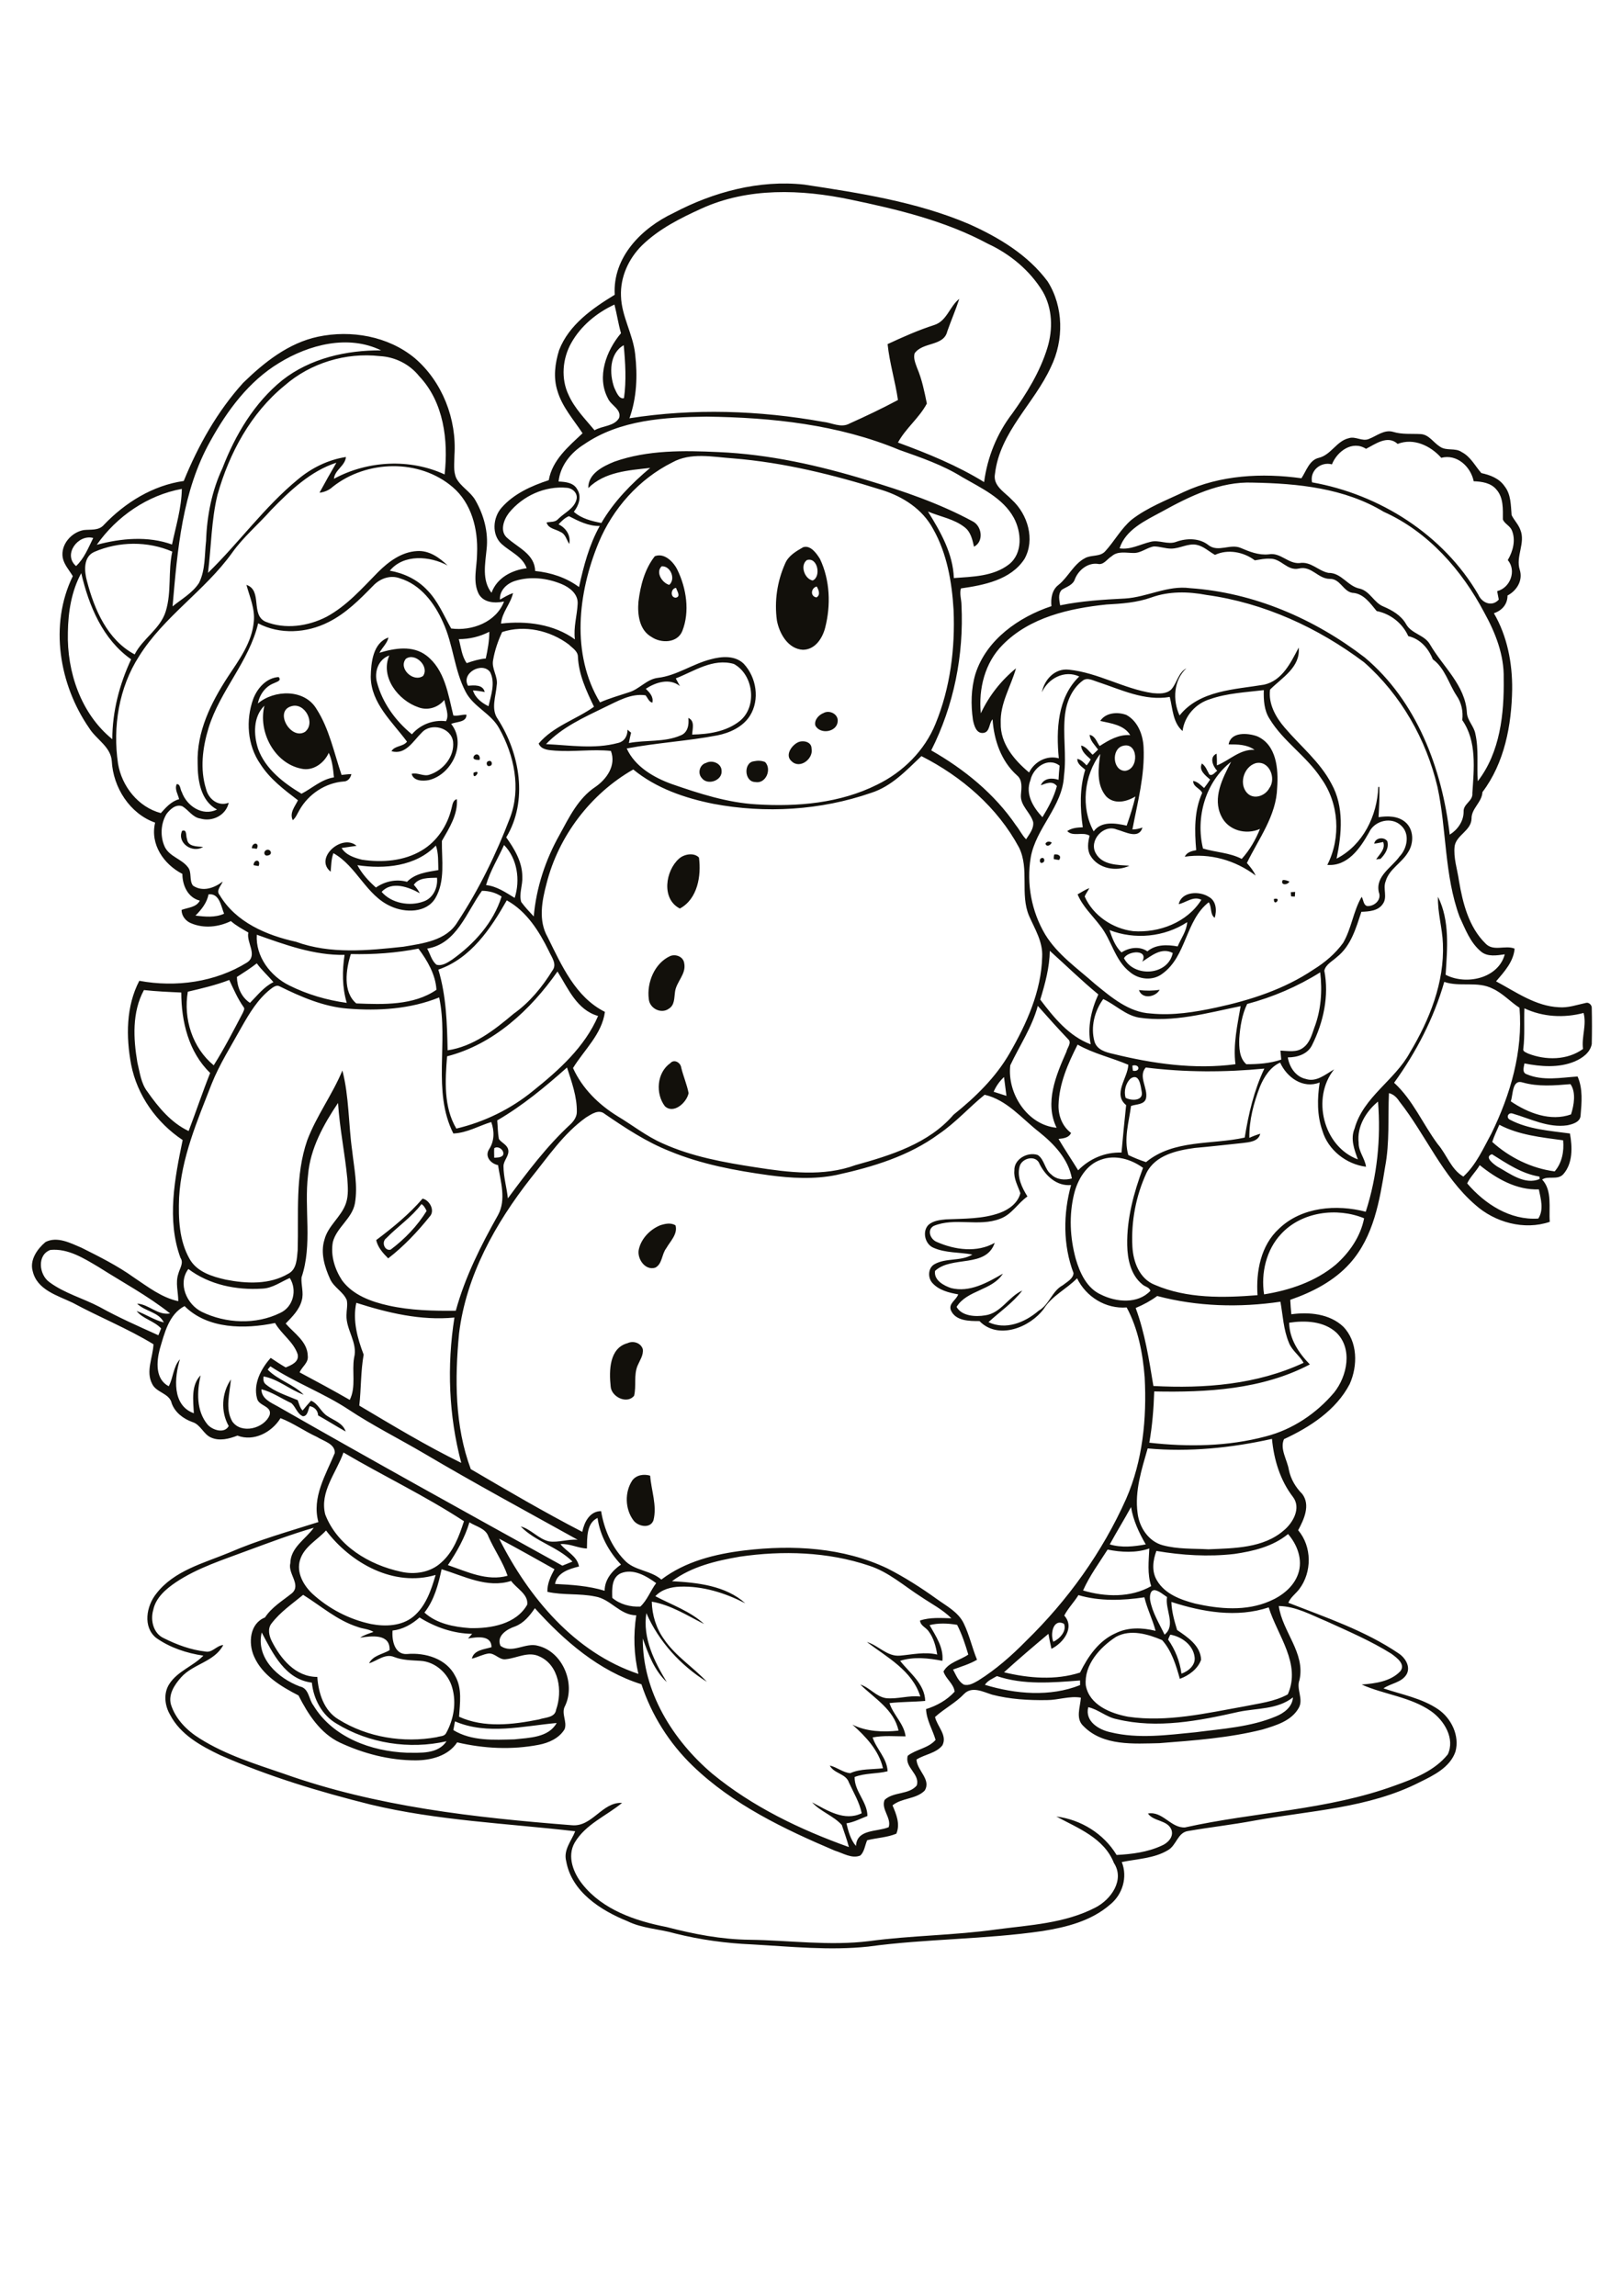 <?xml version="1.0" encoding="utf-8"?>
<!-- Generator: Adobe Illustrator 21.0.2, SVG Export Plug-In . SVG Version: 6.00 Build 0)  -->
<svg version="1.2" baseProfile="tiny" id="Layer_1" xmlns="http://www.w3.org/2000/svg" xmlns:xlink="http://www.w3.org/1999/xlink"
	 x="0px" y="0px" viewBox="0 0 595 842" overflow="scroll" xml:space="preserve">
<path fill="#12100B" d="M231.9,543c1.5-2.1,4.3-2.5,6.6-1.8c0.4,5.4,2.6,11,1.2,16.4c-1.2,3.2-5.8,2.2-7.4-0.1
	C229.3,553.4,229.1,547.3,231.9,543 M230.2,492.6c2.1-1,4.9-0.1,5.6,2.2c0.3,2.2-1.1,4.1-1.9,6c-1.5,3.5-0.4,7.5-1.3,11.1
	c-2.6,3.2-8.4,0.4-8.6-3.5C223.4,502.7,223.5,494.4,230.2,492.6 M242.1,449.4c1.8-0.6,4-1.1,5.7,0c0.9,3.2-2,5.9-3.4,8.4
	c-1.7,2.2-1.4,5.7-4,7.1c-3.7,1.2-6.7-3.2-6.1-6.5C235.1,454.4,238.3,451,242.1,449.4 M154.6,441.6c-3.6,4.8-8.7,8.2-12.9,12.5
	c-1.9,1.4-0.6,4.8,1.6,4.2c5.2-3.9,9.8-8.7,13.2-14.2C156,443.1,155.5,442.1,154.6,441.6 M138,454.8c6.1-4.6,12-9.4,17-15.2
	c2.4,0.4,4.8,4.3,2.6,6.6c-4.5,5.6-9.5,10.9-15.2,15.3C140.5,459.6,138.6,457.5,138,454.8 M245.9,389.9c1.4-1.6,3.8-0.2,4,1.7
	c0.8,3.2,2.1,6.2,2.7,9.3c-0.7,3.5-5.5,7.8-8.7,4.8C240.4,401.1,240.9,393.4,245.9,389.9 M417.8,363.1c2.5,0.3,5.1,0.3,7.6-0.1
	C423.9,365.7,419,366.6,417.8,363.1 M245.9,350.6c2.1-0.8,4.8,0.3,5.1,2.7c0.8,4-3,6.8-3.4,10.6c-0.3,2.1-0.1,4.7-2.2,6
	c-2.8,2.1-7.1,0-7.4-3.5C237.2,360.4,240.1,353.2,245.9,350.6 M467.3,329.7C470.5,328.9,467.2,332.9,467.3,329.7 M473.5,327.2
	c0.4,0,1.2-0.1,1.6-0.1c0,0.4-0.1,1.3-0.1,1.7c-0.4,0-1.1,0-1.4-0.1C473.6,328.4,473.5,327.6,473.5,327.2 M419,352.7
	c2.5-4.6-5.1-4.1-6.7-1.3c3.7,7.2,16.2,6.4,17.9-1.9C426,347.3,422.3,350.6,419,352.7 M407,341.1c1,3,2.1,6,4.4,8.2
	c2.8-1.8,6.6-2.4,9.5-0.4c3.1-2.6,7.3-2.5,11.1-1.8c1.2-2.9,3.3-5.6,3.5-8.9C427.1,343.7,416.2,344.7,407,341.1 M395.3,328
	c1.4-0.8,2.8-1.7,4.3-2.3c-0.5,1.1-1.3,2-1.7,3.1c3.1,7,10.3,11.8,17.8,12.7c9.5,0.7,19.8-3.2,25-11.5c-2.9-1.5-5.6,1-8.3,1.6
	c1-4.7,7.6-4.9,11-2.7c2.8,1.5,3,5,2.2,7.7c-1.8-1.2-1-4-2.2-5.7c-8.6,6.7-8.1,19.8-17,26.2c-3.5,2.7-8.6,2.2-11.9-0.6
	c-5.6-4.3-6.7-11.8-11-17.1C400.7,335.7,397.1,332.4,395.3,328 M470.5,322.8c0.9-0.2,1.7,0.2,2.5,0.5
	C472.3,324.7,469.6,324.7,470.5,322.8 M93,317.3c0.1-2.3,2.8-2.2,1.9,0.3C94.4,317.6,93.5,317.4,93,317.3 M382.1,314.7
	c1.1-0.4,1.4,1.4,0.3,1.7C381.3,316.9,381.1,314.9,382.1,314.7 M386.7,313.4c1.4-0.3,2.9,0.5,1.8,2c-0.5-0.1-1.5-0.2-1.9-0.3
	C386.5,314.6,386.6,313.8,386.7,313.4 M249.1,314.9c1.9-1.7,5.5-2.3,7.3-0.4c0.9,6.7-0.5,15.2-7,18.7
	C242.5,329.7,244.1,319.3,249.1,314.9 M97.6,311.8c1.5-0.8,2.7,1.5,0.8,1.9C97,314.2,96.4,312.5,97.6,311.8 M92.4,311.1
	c0-2.3,3-2.3,1.8,0.2C93.7,311.2,92.8,311.1,92.4,311.1 M383.5,309.4c0.5-0.9,1.5-0.9,2.3-0.4C385.4,310,383.9,310.8,383.5,309.4
	 M504.1,309.4c0.4-2.2,3.6-2.6,4.8-0.9c0.7,2.5-0.8,4.8-2.5,6.5c-0.4,0-1.2,0.1-1.6,0.2c1.3-2,3.5-3.8,2.6-6.4
	C506.3,309,505.2,309.3,504.1,309.4 M66.8,304.7c1.9-0.7,1.3,1.9,1.8,3c0.3,2.9,3.8,2.7,5.9,2.9C70.6,313.1,64.8,309.1,66.8,304.7
	 M151.8,324.5c0.8,0.9,1.6,1.9,2.2,3.1c-4.1-2.3-10.3-4.6-14-0.5c3.6,4.2,10.3,5.4,15.4,3.5c3.5-1.2,5.3-5.1,4.9-8.7
	C157.3,322,153.6,321.8,151.8,324.5 M131.1,317.3c1.7,3.2,4.1,5.8,6.8,8.2c3.3-2.3,7.5-3.2,11.4-2.1c3-3.1,7.4-3.6,11.5-4.3
	c-0.1-3,0.1-6.1-0.9-9C152.5,317.8,141,318.8,131.1,317.3 M165.6,296.6c0.4-1.3,0.4-3.1,2-3.5c0.4,5.6-2.8,10.6-5.5,15.3
	c-0.1,7,1.3,14.7-2.4,21c-3.3,5.5-11.1,5.4-16.3,3c-9.1-4-12.5-14.7-21.1-19.5c-0.8,2.2-0.8,4.5-1,6.8c-6.2-5,4.2-14.1,9.5-9.5
	c-1.8,0.3-3.7,0.5-5.5,0.8c1.6,2.6,4.7,3.6,7.5,4.3c7.4,1.1,15.4,0.5,21.9-3.4C160.3,308.6,164.1,302.8,165.6,296.6 M173.7,283.4
	C177.2,281.8,173.3,286.9,173.7,283.4 M259,279.8c2.2-1.2,5.6,0.1,5.7,2.8c0.4,3.7-5.2,5.6-7.3,2.7
	C255.8,283.5,256.7,280.4,259,279.8 M276.5,279.2c1.4-0.3,2.9-0.3,4.2,0.3c2.5,2.7,0.2,8.1-3.7,7.3
	C273,286.7,272.7,279.7,276.5,279.2 M179.3,279.1c1.2-0.4,1.6,1.6,0.4,1.8C178.5,281.4,178,279.3,179.3,279.1 M173.9,277.2
	c1.1-1.3,2.5,0,2,1.5C175,278.7,173,278.7,173.9,277.2 M292.8,272.2c1.8-0.8,4.9-0.2,4.9,2.3c0.8,3.7-4.2,7.7-7.3,4.7
	C287.8,277,290.4,273.3,292.8,272.2 M441.3,311.2c4.7,1.4,9.8,1.5,14.2,3.8c2.9-3.2,5.1-7,6.7-11c-5.1,2.3-11.7,0.6-14.2-4.7
	c-3.3-6.7,0.5-13.9,3.6-19.9C442.2,286.7,438.5,299.8,441.3,311.2 M460.6,279.9c-4.6,1.4-6.4,8.3-2.6,11.4c2.5,1.9,6.2,0.4,7.6-2.2
	C468.3,285.5,465.6,278.7,460.6,279.9 M450.7,273c0.8-4.7,7-4.2,10.4-3c7.2,3.1,7.9,12.1,7.4,18.9c-0.3,10.3-6.8,18.7-11.1,27.6
	c1.2,1.4,2.4,2.8,3.2,4.6c-7.4-5.6-16.8-8.3-26-6.9c0.8-1.7,2.6-2.1,4.2-2.4c-0.6-7-0.8-14.4,2.2-21c-0.7-1.7-3.4-2.2-3.3-4.4
	c1.7,0.3,2.8,1.6,4,2.6c0.8-1,1.5-2,2.2-3.1c-1.7-1.5-4.3-3.4-3-5.9c1.4,1,1.9,2.6,2.7,4c1.1,0.8,2.1-0.8,2.9-1.3
	c-1.6-1.7-3-5.1-0.2-6.3c0.1,1.4,0.1,2.9,0.1,4.3c4.6-1.8,8.4-6,13.8-5.7C457.4,273,454,273,450.7,273 M401.2,304.9
	c2.8-3.9,8.1-3,12.1-2.1c1.2-3.5,2.4-7.1,3.2-10.7c-3.3,2-7.7,3-10.7,0c-3.7-4.3-2.9-10.4-2.2-15.6
	C397.6,284.3,396.4,296.3,401.2,304.9 M411.7,273.6c-4.1,1.3-3.5,9.1,1,9.1C418,282.2,417.6,271.7,411.7,273.6 M403.6,264.4
	c2-3.1,6.4-3.4,9.6-2.2c4.2,2.3,6.1,7.3,6.3,11.9c0.5,10.2-2.2,20.1-4.1,30.1c1.3,0,2.5-0.3,3.7-0.7c-1.4,4.5-6.4,1.5-9.5,0.7
	c-4.9-2-10.3,4.2-7.6,8.8c2.4,4.3,8,4.2,12.3,4.5c-4.8,2.3-11.5,1.1-14.3-3.7c-1.3-2.2-0.9-4.9-0.3-7.3c-2.5-1.6-6.1,0.5-8.2-1.7
	c1.7-1.2,3.7-1.3,5.7-1.4c-1-7-1.2-14.3,0.9-21.1c-1.2-1.1-3-2.1-2.9-4c1.4,0.3,2.4,1.4,3.4,2.4c0.6-0.7,1.1-1.4,1.5-2.2
	c-1.5-1.4-3.4-2.8-3.5-5.1c1.9,0.5,2.9,2.2,4.2,3.4c0.7-0.6,1.3-1.2,2-1.9c-1.2-1.7-2.9-3.2-3.1-5.4c2.1,0.4,2.6,2.7,3.7,4.1
	c3.4-2.2,7-4.3,11.2-4C412.3,265.8,407.5,265.3,403.6,264.4 M302.1,261.5c2.1-1.2,5.4,0.3,5.2,3c-0.2,4-6.4,5-8.2,1.6
	C298.6,264.1,300.3,262.2,302.1,261.5 M94.7,274.7c2.7,7.4,9.4,12.5,15.9,16.4c3.9-2,7.3-5.3,11.9-6c-0.3-3-0.6-6.2-1.9-9
	c-1.7,3.8-5.8,6.8-10.1,5.8c-9.9-2-15.9-13.6-13.5-23.1C92.8,262.9,93,269.5,94.7,274.7 M106.9,259c-6.5,1.8-0.2,12.6,5,9.4
	C115.9,265.2,111.8,257.5,106.9,259 M92.9,256.3c1.5-3.9,4.8-7.7,9.3-8c1.3,1.4-0.9,1.8-1.8,2.3c-3.1,1.2-5.2,4.2-5.8,7.4
	c6-5.1,17.1-5.4,21.5,2c4.7,7.3,6.4,16,9.2,24.2c1.2-0.1,2.4-0.3,3.6-0.3c-0.3,1.4-1.3,2.7-2.8,2.7c-6.7,0.5-12.9,4.6-16.2,10.4
	c-0.8,1.3-1.3,2.8-2.5,3.8c-1.3-2.7,0.8-5,1.9-7.3c-5.1-3.9-10.3-7.8-13.8-13.3C90.7,273.3,90.1,264.1,92.9,256.3 M148.9,241.6
	c-2.9,3.5,2.7,8.8,6.3,6.3C157.6,244.4,152.3,239.2,148.9,241.6 M138.3,250.3c2,7.5,6.8,14.1,12.8,19c3.1-3.6,7.8-5.4,12.5-4.8
	c1.3-2.2-0.2-5.3-0.6-7.8c-2.3,2.8-6.1,4-9.5,2.7c-7.4-2.5-14.1-11.1-10.7-19C138.8,241.8,137.2,246.4,138.3,250.3 M136,248.2
	c0.1-5.2,0.8-12.4,6.5-14.4c-0.5,2.2-2.3,3.7-3.3,5.6c5.6-1.7,12.2-2.8,17.2,1c6.8,5.2,8,14.3,9.9,22c1.6,0.3,3.2-0.4,4.8-0.3
	c0.1,2.9-3.7,2.5-5.6,3.4c5.8,7.2,0.2,18.6-8.2,20.6c-2.2,0.4-5.6,0.4-6.3-2.3c2.2-0.6,4.4,1.1,6.6,0.3c5-1.6,9.2-6.7,8.6-12.1
	c-0.7-5.2-8.1-7.1-11.5-3.3c-3.1,3-5.9,8.3-11.1,6.8c1.2-2.1,4.3-1.6,5.7-3.5C143.9,264.7,136.1,257.9,136,248.2 M247.9,219.2
	c2-0.4,0.4-2.5,0.1-3.6C246,215.8,245.8,219.2,247.9,219.2 M242.7,207.7c-2.3,2.2,0.2,6.1,2.8,6.8
	C248,212.3,245.9,207.4,242.7,207.7 M240.2,204c3.5-1.4,6.9,2.1,8.3,5c3.3,6.8,4.6,15.3,1.8,22.4c-1.8,4.5-7.8,4.6-11.3,2.2
	c-4.5-2.5-5.2-8.3-4.8-12.9C234.9,214.8,236.5,208.7,240.2,204 M299.5,219.1c1.6-0.9,0.8-2.8,0.1-4
	C297.5,215.6,297.1,218.7,299.5,219.1 M296,205.4c-2.6,1.9-0.9,6.9,2.1,7.5C301.3,211.6,300,204.2,296,205.4 M294.6,200.7
	c2.7-0.9,4.9,2.2,6.2,4.3c3.7,7.8,4,17,1.9,25.2c-1,3.9-3.7,8.1-8.2,8.1c-5.4-0.3-8.6-5.9-9.5-10.7c-1-7.1,0.1-14.4,3-20.9
	C289.2,203.8,292,202.2,294.6,200.7 M166.9,631.3c-0.2,1.1-0.4,2.1-0.6,3.2c6.7,4.1,14.9,3.6,22.4,3.4c5.4-0.6,12.5-0.6,15.5-6
	C191.9,633,178.8,636.4,166.9,631.3 M454.4,627.8c-14.6,3.3-29.9,6.3-44.7,2.7c-3.8-0.7-6.8-3.6-10.5-4.4c-1.3,5.2,3.9,8.3,8.2,9.2
	c10.2,2.5,20.8,1,31.1,0c9.9-1.3,20.2-1.9,29.5-5.8c3-1.2,6.1-3.5,6.3-7C468.6,627,461.1,626.4,454.4,627.8 M361.3,617.9
	c11.2,3.4,23.9,4.5,34.9,0.1c0-0.4,0-1.3,0-1.7c-10.2,0.8-20.7,1.7-30.5-1.6C364.2,615.6,362.3,616.3,361.3,617.9 M429.3,599.5
	c-0.3,0.6-0.6,1.2-0.8,1.8c2.6,3.7,4.3,8,4.9,12.5c2.6-0.9,5.3-3.2,4.8-6.2C437.6,603.2,433.4,600.2,429.3,599.5 M96,598.7
	c-2.2,9.4,6,16.8,14,19.8c3.4,0.7,3.2,4.7,5,7c7.1,11.7,21.2,16.8,34.2,17.3c5,0,11.4,0.6,14.6-4.2c-13.6,3.1-28.5,0.8-40.4-6.5
	c-5.3-3.1-8.4-9-9-15C104.6,615.9,100.1,606.4,96,598.7 M341,596c2.3,4.1,5.2,8.2,4.7,13.1c-5.1-1-10.5-1.6-15.5,0
	c3.5,4.5,9,8.4,9.2,14.7c-4.4,0.4-8.7,0.3-13.1,0.8c1.4,4.4,5.3,7.5,5.9,12.2c-4,0-8.1-0.4-12.1,0.4c1.4,4.3,5.3,7.6,5.5,12.4
	c-4,1-8.2,0.6-12.1,2.1c-0.1,5.3,4.7,9.1,4.7,14.3c-2.6,1-5,2.3-7.7,2.7c0.7,2.9,1.5,6,3.5,8.3c0.3-6.3,7.8-5.1,12-6.9
	c1.1-3.4-2.9-6.6-1.5-10c3.3-3.1,8.9-1.8,11.8-5.3c1.3-4.2-4.6-6.6-3.3-10.9c3.1-2.4,7.5-2.7,10.2-5.8c-1.1-3.8-3.3-7.2-3.5-11.3
	c3.9-1.2,7.7-3.3,10.5-6.4c-0.4-3-3.3-4.7-4.1-7.4c1.9-3.4,6.1-4.1,9.1-6.2c-1.1-3.7-2.3-7.4-4.1-10.9
	C347.6,595.3,344.2,595.2,341,596 M386.4,602.1c2.4-1.1,5-4,3.9-6.6C386.3,593.5,385.2,599.3,386.4,602.1 M153.9,593.2
	c-2.8,2.5-6.2,4.4-9.9,4.8c-0.3,3.5,0.7,8.9,5.3,8.6c6.7-0.6,14.5,1.7,17.7,8.1c2.6,4.6,1.7,9.9,1.4,14.9c9.2,4.2,19.8,2.9,29.3,1
	c2.3-0.8,5.9-0.6,6.3-3.6c2.4-6.7,1.1-16.3-6.1-19.5c-4.1-2-8.2,0.6-12.3,1c-2.4,0.4-3.9-2.2-6.3-2.1c-2.2,0.3-4.1,1.4-6.2,1.9
	c0.7-3.2,4.6-3.4,7.2-4.2c0-4.6-5.5-3.7-8.6-3.2c0.5-0.6,1-1.1,1.5-1.7C166.3,599.1,159.7,596.8,153.9,593.2 M429.7,587.5
	c0.1,3.5,1.1,7,2.1,10.3c3.8,2.6,8.6,5.7,8.8,10.9c-1.2,3.4-4.5,5.8-7.8,7c-1.4-5-3-10.3-6.5-14.2c-5.2-2.2-11.6-4.1-16.9-1.2
	c-5.9,3.8-11.8,10.3-11.1,17.8c1.3,7.2,9.1,10.3,15.5,11.5c14.3,2.1,28.7-1.3,42.7-3.8c5.3-1.1,11-1.7,15.9-4.4
	c5-11.2-3.8-21.6-7-31.9C453.7,593.4,441.1,591.2,429.7,587.5 M395.6,585c-1.6,2.6-3.8,4.8-5.2,7.5c4,4.4-0.4,10.1-4.7,12.2
	c-0.4-1.8-0.8-3.7-1.1-5.5c-5.5,4.6-11,9.3-16.3,14.1c9.1,2.2,18.9,3,27.9,0.1c2.9-5.9,6.9-11.7,13-14.4c4.6-2.3,9.8-2.1,14.7-0.9
	c-1.1-4.2-3.1-8.1-4.1-12.3C411.8,587,403.4,587.3,395.6,585 M111.2,584.9c-4,3.3-8.4,6.3-11.6,10.5c-1.5,1.9-0.9,4.5,0.1,6.5
	c3.3,6.5,8.7,13.1,16.7,13.1c0.4,5.9,2.4,12.4,7.8,15.6c10.6,6.6,23.8,8.7,36,6.5c1.1-0.4,2.7-0.2,3.4-1.4c2.8-5,3.9-11.1,2.3-16.7
	c-1.4-5.2-6.2-9.6-11.7-9.9c-3.2-0.2-6.5-0.2-9.6-1.4c-3.3-1.4-6.2,1.4-9.2,2.3c1.4-2.9,5-3.3,7.5-4.8c0.3-6.2-6.7-5.2-10.8-4.6
	c1.5-1,3.2-1.5,4.9-2.1c-1.7-1.1-3.9-1.1-5.7-1.8C123.7,594.3,117.8,589,111.2,584.9 M421.9,586.8c0.8,4.6,3.3,8.5,5.3,12.7
	c4.3-3.5,0.1-9.2,0.9-13.8c-1.4-0.9-2.7-2.1-4.3-2.5C421.9,582.9,421.7,585.4,421.9,586.8 M227.7,577c-3.4,1.6-3.2,5.8-3.1,9
	c2.8,2.4,6.7,3.4,10.3,3.2c2.5-2.3,3.7-5.8,5.8-8.6C237.1,578,232.3,575.1,227.7,577 M162,575.5c-1.2,5.6-2.7,11.3-6.3,15.9
	c4.5,4.1,10.9,5.3,16.7,5.7c7.6,0.2,16.9-1.4,21-8.6c0.5-3.8-4-6-5.9-8.7C178.7,582.6,170.2,578,162,575.5 M271.4,570.9
	c-8.7,1.5-17.7,3.6-24.9,9c9.3,0.5,19.7,1.6,26.9,8.1c-7.4-3.8-15.6-6.4-24-6.1c-3.2,0.1-6.7,1-9,3.5c6.1,3.2,12.8,5.5,17.9,10.2
	c-6.2-3.1-12.2-7-19.2-8.2c0.1,4.9,1.6,9.8,4.5,13.8c4.2,6.2,10.7,10.2,15.7,15.6c-9.6-6-17.6-14.7-22.2-25.2
	c-1.4,9.2,2.9,17.7,7.5,25.3c-4.6-4.3-6.8-10.3-8.8-16c-0.1,19.5,11,37.3,25.5,49.6c14.7,12.1,32.2,20.5,50.1,26.9
	c-0.7-2.7-1.7-5.4-2.6-8.1c-3.1-3.4-7.8-4.9-10.9-8.3c5.5,2.9,11.8,7.1,18.2,4c-0.8-4-3-7.6-4.7-11.3c-1.1-3.3-5.5-3.2-7-6.2
	c2.6,0.6,4.9,2.6,7.5,2.8c3.8-1.7,8-1.3,12-1.8c-1.5-6.6-6.3-11.6-11.2-16c5.2,2.6,11.2,2.8,16.9,2.2c-1.6-7.7-8.8-11.8-14-16.9
	c3.5,1.1,5.8,4.5,9.5,5c4.2,0.4,8.3-1.1,12.5-0.6c-2.9-9.5-12.2-14.4-19.6-20c4.2,1.2,7.4,5.4,12.1,5c4.6-0.4,9.1-1.5,13.7-0.4
	c-0.5-3-1.3-6.1-3.2-8.6c-1-1.4-3-2-3.1-3.9c3.7-1.2,7.6-0.9,11.5-0.8c-3.2-3.2-7.3-5.3-11-7.8c-6.3-4-12-9.2-19.2-11.5
	C303.7,569.1,287.1,568.6,271.4,570.9 M406.3,568.3c-3.1,4.9-6.6,9.6-9,15c8.1,2.4,17.5,2.7,25-1.6c-1.5-4.5-0.9-9.2-0.7-13.8
	C416.7,569.6,411.3,569.3,406.3,568.3 M183.1,564.3c10.8,21.5,27.7,41.8,51.1,49.6c-1.7-7-1.9-14.4-0.8-21.5c-6,0-9.4-6-15.1-6.9
	c-5.8-1.2-11.7-0.4-17.5-1.7c-0.1-3,1.2-5.7,2.6-8.3C196.6,571.7,189.9,567.9,183.1,564.3 M452.8,569.9c-9.5,1.1-19.2,0.5-28.6-1.1
	c-1.3,3.5-1.8,7.5,0.2,10.8c2.9,5,8.7,7.1,14,8.5c8.9,2,18.7,2.9,27.4-0.9c4.5-1.9,8.8-5.3,10.4-10c1.8-5.1-0.3-10.7-3.7-14.6
	C466.9,567.2,459.7,568.9,452.8,569.9 M110.1,572c-1.5,4.6,1.2,9.4,4.5,12.5c6,5.5,13.5,9.4,21.5,11.1c5.2,1,11.2,0.8,15.5-2.7
	c4.6-3.8,6.6-9.8,8.2-15.3c-15.3,4.5-31-4.2-40.2-16.3C116.4,564.8,111.6,567.2,110.1,572 M91,568.6c-9,3.4-18.4,6.3-26.5,11.7
	c-3.7,2.5-7.4,5.7-8.3,10.2c-1.1,3.8,0.1,8.6,3.9,10.3c4.8,2.4,9.9,4.3,15.3,4.9c2.5,0.5,4-2.2,6.5-2.4c-3.2,6.2-11.1,6.9-15.5,11.9
	c-2.4,2.7-4.7,6.2-3.7,9.9c1.7,5.4,5.9,9.6,10.6,12.5c9.5,6,20.3,9.3,30.8,12.9c34,12.1,70.1,16.1,105.8,18.9
	c7.4,0.6,11-8.6,18.3-8.2c-5.8,4.8-13.4,7.8-17.4,14.6c-2.9,5.1-0.4,11.2,2.9,15.3c7.4,9.3,19.4,13.4,30.7,15.6
	c10,2.6,20.2,4.6,30.6,4.7c14.6,0.2,29.2,2.3,43.8,0.5c15.5-2.1,31.3-2.1,46.8-4.3c12.2-1.6,25-2.2,36.2-8
	c5.7-2.9,10.9-10.1,6.8-16.4c-3.6-9.1-13.1-12.7-21.1-17c9,1.1,17.4,6.3,22.1,14.1c5.6-0.3,11.3-1,16.5-3.4c2.2-0.9,4.6-3.2,3.6-5.9
	c-1.5-3.6-6.5-2.9-8.6-5.9c5.4-1,8.4,5.4,13.6,5.1c25.6-5.7,52.3-6.3,77.1-15.4c7-2.5,14.5-5.4,19.3-11.4c2.7-5.8-1.3-12.4-6.1-15.8
	c-7.6-5.3-17.2-6.1-25.5-9.8c5-0.4,10.6-1.1,14.2-4.9c2-2.6-1.4-5-3.3-6.4c-7.5-4.7-15.7-8.2-23.8-11.9c-5.6-2.3-11.2-5.5-17.5-5.6
	c1.3,9.4,9.8,17.2,7.6,27.1c-1.3,3.4,1.6,7-0.3,10.3c-2.7,4.8-8.4,6.4-13.3,7.9c-12.4,3.1-25.1,4-37.8,5c-9.4,0.2-20.6,1.1-27.8-6.2
	c-3.1-2.8-1.2-7-1-10.5c-4.2-0.7-8.3,0.9-12.5,0.9c-6.7,0.1-13.6-0.3-20.1-2c-3.2-1-7.3-3.2-10.2-0.3c-3.1,3.3-7.3,5.4-10.7,8.5
	c0.8,3.5,4.6,6.7,2.7,10.4c-2.3,2.9-6.5,3.3-9.5,5.2c0.2,4.1,5.5,7.3,3,11.4c-3.2,3.2-8.3,2.6-11.8,5.4c1.4,3.3,2.9,6.9,1.4,10.4
	c-3.4,1.4-7.1,1.5-10.7,2.4c-0.8,1.8-1,4.2-2.5,5.6c-3.1,1.3-6.4-0.9-9.4-1.8c-18.6-7.9-37.4-16.9-52.1-31.1
	c-8.6-8.3-15.1-18.6-18.8-29.9c-15.6-4.9-28.3-15.9-39.1-27.9c-1.9,2.8-4.1,5.5-7.3,6.7c-3,1-6.9,3.5-5.3,7.1
	c4.3,3.1,9.2-1.4,13.8,0c9,2.2,13.8,13.8,9.9,22c-1.6,2.8,0.9,5.8-0.2,8.6c-2,3.3-5.8,5-9.5,5.7c-9.9,1.9-20.1,1.4-29.9-0.9
	c-3.3,5-9.6,6.6-15.3,6.6c-9.6,0-19.1-2.5-27.7-6.5c-7.2-3.4-11.7-10.4-15.2-17.3c-6.4-3.3-13.3-7.4-16.3-14.3
	c-2.2-4.9-1.6-12.1,4-14.3c2.5-3.8,6.4-6.1,9.9-8.9c3.5-3.1-1.6-7.2-0.6-11c0.1-5.8,5.6-8.8,8.6-13C106.8,562.7,98.9,565.7,91,568.6
	 M164.3,574c7,2.4,14.4,6,21.9,3.9c-1.7-5-4.8-9.4-7-14.3c-1-3.1-4.5-3.7-7-5.3C170.5,564,167.6,569.1,164.3,574 M215.3,567.9
	c-3.3-0.1-6.4-1.9-9.7-1.6c2.2,2.8,6.1,4.3,6.8,8.2c-3.6,0.9-8,2.2-8.8,6.4c6.1,0.3,12.3,0.7,18.2,2.5c0-4.1,2.8-7.4,6-9.6
	c-4.4-4.7-7.7-10.6-8.6-17.1C215.1,558.6,215.4,564,215.3,567.9 M407.1,566.4c4.3,1.3,8.9,0.8,13.2,0c-2.5-4.3-4.6-8.8-5.4-13.7
	C412.4,557.3,409.6,561.8,407.1,566.4 M119.3,555.4c4.4,11.5,16.1,18.5,27.7,21c5.1,1.2,10.9,0.3,14.8-3.3c4.5-3.9,6.6-9.7,8.4-15.2
	c-14.2-9.3-29.6-16.6-44.2-25.2C123.4,540.1,117.2,547.1,119.3,555.4 M421,531.2c-2.2,7.7-4.8,15.6-3.7,23.7
	c0.6,5.2,4,10.4,9.2,11.8c5.5,1.5,11.2,1.2,16.8,1.5c9.4-0.4,20.1-0.4,27.6-6.9c3.4-2.8,6.5-8.2,3.4-12.3c-4.7-6.1-7-13.7-7.7-21.3
	C451.8,531,436.3,532.6,421,531.2 M99.2,501.1c-0.3,0.3-0.8,0.9-1,1.2c3.8,3.9,9.4,5.3,13.2,9.2c-5.1-1.8-9.3-5.7-14.7-6.7
	c-0.2,1-0.1,2.2,0.8,2.9c3.4,2.8,7.7,4.1,11.7,5.8c0.5,1.3,0.8,2.8,1.8,3.8c1-1.2,2-2.4,3.1-3.6c2.7,1.1,3.6,4.2,6.1,5.7
	c2.4,1.6,5.6,2.5,6.6,5.6c-3.4-1.9-6.7-4-10.1-5.9c-0.1-1.8-1.3-3.1-3.1-3.4c-0.6,1.3-0.7,3.7-2.5,3.7c-2.1-0.9-2.6-3.4-4.2-4.8
	c-3.7-1.7-7.1-4.1-11-5.1c0,3.5,3.5,4.9,6,6.3c34.6,19.8,69.5,39.1,104.4,58.4c1.2-0.5,2.5-1,3.7-1.5c-5.5-5.5-13.6-7.3-19-12.9
	c3.8,1,6.5,4.6,10.4,5.5c3.5,0.5,7-0.9,10.5-0.6C193,554.2,174.1,544,155.5,533c-9.2-5.4-18.8-10.2-27.7-16.1
	C118.7,510.9,108.3,507.1,99.2,501.1 M472.9,485.1c0.1,6,3.5,11.1,7.6,15.3c-17.5,9.2-37.8,10.3-57.1,9.9
	c-0.2,6.3-0.7,12.6-1.8,18.8c14.2,1.6,28.8,1.4,42.7-2.3c9.8-2.5,18.6-8.4,25.1-16.1c4.8-6,6.9-16.1,0.8-22
	C485.6,484.5,478.8,484.2,472.9,485.1 M58.6,494.8c-1.2,4.6-1.7,11,3.3,13.6c1.7-3.2,1.6-7.1,4.1-9.9c-2,6.6-3,16.9,5.1,19.8
	c-0.2-4.6-1.1-10.3,2.5-13.9c-1.4,6-1.6,13,2.5,18c1.8,2.1,6.2,3.5,7.8,0.6c-3-5.3-2.6-12.1,0.8-17.1c-0.4,5.1-2.2,10.7,0.5,15.4
	c3.3,4.8,11.7,2.6,13.7-2.3c1-3.4-4-3.3-4.6-6.1c-1.5-5.4,1.5-11,5-14.9c1.8,1.2,3.6,2.4,5.5,3.5c2-0.8,5-2,4.4-4.8
	c-1.5-4.6-5.9-7.3-8.3-11.5c-11.1,2.3-24.7,2.3-33.2-6.2C61.9,482,60.3,489.1,58.6,494.8 M130.7,477.8c-1.4,6.4,0.4,13,2.7,19
	c-1.1,6.2-0.9,12.5-1.6,18.7c12.3,7.3,24.5,14.7,37.4,21c-4.6-17.3-5.3-35.6-2.5-53.3C154.4,484.4,142.3,481.5,130.7,477.8
	 M416.6,479.7c3.4,9.2,4.9,18.9,6.5,28.6c18.7,1,38-0.5,55.1-8.5c-1.5-2.7-4.3-4.5-5.4-7.4c-2-4.8-2.2-10-3.1-15
	c-15,2.2-30.5,1.8-45.2-2.1C422.2,477,419.5,478.5,416.6,479.7 M69.1,465.4c-4,5.3-0.6,13,4.9,15.7c8.8,4.3,19.9,4.8,28.8,0.4
	c4.8-2.2,6.3-8.4,3.5-12.8c-3.3,1.4-6.4,3.8-10.2,3.9C86.7,473.2,76.8,471.2,69.1,465.4 M18.1,470.2c5.5,4.1,12.3,5.9,18.4,9.1
	c7,3.9,14.3,7.1,21.6,10.4c0.3-0.8,0.7-1.7,1-2.5c-2.6-2.8-6.7-3.5-9-6.4c3.4,1.2,6.4,3.3,10,4.2c-1.9-3.9-6.9-4-9.8-6.9
	c4.3,0.2,7.5,4.4,12.1,3.6c-8.2-6.5-17.4-11.4-26.2-17c-5.4-3.2-11.2-6.9-17.7-6.3C13.5,460.2,14.3,467.5,18.1,470.2 M470,452.5
	c-5.5,5.8-7.5,14.4-6.3,22.2c9.4-1.5,18.9-4.7,26.3-10.9c5-4.4,9.1-10.3,10.4-17C490.4,442.7,477.5,444.4,470,452.5 M538.2,434
	c6.5,7.6,15.8,13.6,26.1,12.9c2.1-3.3,0.9-7.2,0.2-10.7c-8.2,0.3-15.5-3.9-21.7-8.9C541.5,429.6,539.4,431.5,538.2,434 M403.9,425.3
	c-5.4,1.8-8.6,7.3-9.9,12.6c-1.9,7.8-1.5,16,0.6,23.7c1.5,5.2,4.1,10.9,9.3,13.2c5.6,2.8,13.5,3.5,18.1-1.4c-0.4-1.4-2.1-1.5-3-2.4
	c-4.2-3.4-5.4-9.2-5.5-14.3c-0.2-9.7,2.4-19.3,5.8-28.4C414.9,425.1,409.1,423.4,403.9,425.3 M374,427.9c-1,3.8,0.9,7.7,2.9,10.9
	c-3.6,2.5-5.8,6.7-10.1,8.2c-7.8,3-16.5-0.6-24.3,2.6c-2.6,1.5-1.2,5,1.2,5.9c6.6,2.9,14.7,4,21.2,0.3c-3.2,9.4-15.8,4.6-21.9,10.3
	c-0.5,3.4,3.2,5.4,5.9,6.3c6.8,1.7,13.3-2,19-5.3c-3.9,6.2-13.2,6-17,12.2c1.9,3.4,6.9,3.7,10.5,3.1c5.8-0.8,8.5-6.8,13.6-9.1
	c-3.5,4.6-8.3,7.8-12.4,11.6c6.4,3,13.4,0.1,18.4-4.2c3.9-2.2,4.9-7.2,8.8-9.3c1.5-1.2,3.9-2.4,4-4.5c-3.9-10.3-3.8-21.8-0.9-32.3
	c-5.2,0.5-9.3-3.3-11.5-7.6C380.1,423.3,374.7,424.7,374,427.9 M549.2,427.8c4.7,2.6,10.1,6.9,15.6,4.6c0-0.2-0.1-0.7-0.1-0.9
	c-6.4-1-12-4.8-17.4-8.2C544.3,424.3,547.9,426.9,549.2,427.8 M181.3,421.1c-0.1,1.2,0,2.4,0,3.5c1.1-0.1,2.4,0,3.2-0.9
	C185.3,422,182.8,420,181.3,421.1 M550,412.5c-0.9,2.1-1.9,4.1-2.6,6.3c6.3,5.7,14.4,9.7,22.9,10.8c2.7-3.1,3.5-7.4,3.1-11.4
	C565.4,417.1,557.2,416.3,550,412.5 M113,430.9c-1.5,12.5,1.7,25.5-2.4,37.6c-0.2,2.8,0.9,5.6,0.1,8.4c-0.9,3.5-3.5,6-5.9,8.5
	c3.1,3.6,8,6.6,8.1,11.9c0.3,2.5-2.1,3.9-3,6c6.2,3.3,12.3,6.6,18.4,10.1c2.4-4.8,0.7-10.4,1.6-15.5c1.4-5.5-3-10.2-2.8-15.6
	c0-1.8,0.5-3.7,0.1-5.5c-1.3-3.1-4.7-4.6-6.1-7.7c-2-4.4-3.6-9.6-2.1-14.4c1.3-5.2,6.2-8.4,7.9-13.4c1-2.9,0.7-6.1,0.5-9.1
	c-0.9-9.3-2.8-18.4-3.4-27.7C118.7,412.4,113.8,421.2,113,430.9 M344.4,415.9c-11,8.1-24.3,12.1-37.5,15c-8.2,1.7-16.7,1.2-24.9,0.1
	c-12.3-1.7-24.7-4-36.3-8.8c-8.6-3.4-16.3-8.5-23.9-13.7c-2.2-1.8-4.8,0.1-6.8,1.3c-8.3,5.9-14,14.5-20.3,22.3
	c-13,16.6-23.7,35.7-26.3,56.9c-1.6,16.6-1.6,34,4.3,49.8c13.5,7.9,27,15.8,40.9,23c0.7-3.5,2.7-7.6,6.9-7.6
	c1.1,6.6,3.8,13,8.5,17.9c3.6,4,9.6,3.7,13.6,7.2c8.8-6.7,19.8-9.4,30.6-10.7c17.6-2.1,36.1-1.1,52.3,6.6
	c6.3,3.2,12.4,7.1,18.1,11.2c3.6,2.6,7.9,4.8,9.9,8.9c2.1,4.3,3.1,9,4.9,13.4c-2.7,1.6-5.8,2.5-8.8,3.6c1.1,2,1.9,4.3,3.9,5.5
	c1.9,0.6,3.8-0.6,5.4-1.5c6.4-4,12.2-9.1,17.5-14.5c15.3-14.9,28-32.6,36.7-52.1c6.1-14,7.6-29.5,6.8-44.6
	c-0.7-8.8-2.4-17.8-6.6-25.6c-7.7,0.6-14.9-3.9-18.2-10.7c-3.9,4-9.2,6.4-12.2,11.2c-5.1,6.9-16.8,11.5-23.6,4.5
	c-3.7,0-8.8,0-10.5-4c-0.9-2.5,2-3.7,2.7-5.8c-3.4-0.6-7.1-1.5-9.5-4.2c-1.7-1.9-1.6-5.4,0.7-6.8c4.3-2.5,9.7-1,14-3.6
	c-4.7-0.9-9.8-0.5-14.3-2.5c-3.1-1.3-4.2-6-1.8-8.4c1.7-1.5,4.2-1.8,6.4-2c6.6-0.3,13.5-0.1,19.8-2.4c3.3-1.2,6.6-3.6,7.5-7.2
	c-0.9-2.7-2.5-5.3-2.2-8.3c-0.2-4.2,4.9-7,8.6-5.7c2.5,1.7,2.5,5.3,4.9,7.1c2,2,5,2.2,7.6,1.5c-1.3-7.2-6.6-12.7-12.1-17.1
	c-6.3-4.9-11.7-11.7-19.9-13.6C355.6,406,350.6,411.7,344.4,415.9 M554.2,403.9c6.3,4.3,14.6,7.5,22.1,4.8c1.1-3.4,1.9-8.1-0.2-11.1
	c-5.9,0.5-11.8,1-17.5-0.6C554.6,395.7,555.1,401.5,554.2,403.9 M414.8,395.5c-1.9,1.7-2.6,4.7-1.9,7.1c2.1,1.2,6.7,1.2,5.9-2.3
	C418.4,398.2,418,393.5,414.8,395.5 M364.5,400.4c1.6,0.5,3.1,1,4.7,1.5c-0.3-2.3-0.6-4.6-0.9-6.9
	C366.7,396.5,365.4,398.3,364.5,400.4 M420.3,391.5c-2.9,3.3,0.9,7.6,0.1,11.3c-0.6,2.4-3.6,2.1-5.5,2.8c-0.8,6-2.7,12-1,18
	c2.1,1,4.3,1.9,6.5,2.6c10.2-8.4,24.1-6.3,36.2-9c1.4-8.7,3.4-17.3,7.2-25.3C449.3,393.3,434.7,393.3,420.3,391.5 M182.4,410.9
	c0.2,2.3,0.2,4.6,0.6,6.8c0.9,1.4,2.9,2,3.4,3.8c0.6,2.3-1.7,4-1.7,6.2c0,4,1.2,7.8,1.6,11.8c7.1-9.6,14.3-19.2,23.1-27.3
	c1.2-1.2,2.2-2.7,2.2-4.4c0.1-5.6-1.9-11-3.6-16.3C200,398.6,191.7,405.5,182.4,410.9 M415.4,390.8c0,0.5,0.1,1.4,0.2,1.9
	C418.4,393.2,418.2,390.1,415.4,390.8 M462.2,398.5c-2.3,6-4,12.3-3.9,18.8c1.3-0.6,2.6-1.1,4-1.5c-0.7,2.9-4.1,3.1-6.5,3.4
	c-5.8,0.6-11.7,1.3-17.5,1.8c-6.6,0.9-14.4,2.6-17.7,9.1c-3.9,8.4-5.7,17.8-5.2,27.1c0.3,5.6,2.6,11.8,8.2,14
	c11.8,5.1,25.1,4.8,37.7,3.8c-0.6-8.7,1.2-18.3,7.9-24.4c8.3-8,21.1-9,31.8-6.2c4.2-13,5.6-26.9,4.5-40.4c-4.4,3.6-7.8,9.2-7.1,15.1
	c-0.1,3.2,2.3,5.7,2.7,8.8c-7.2-0.9-13.9-6.1-16-13.2c-2-5.7-1.9-11.8-1-17.7c-6.1,2.4-12-1.8-14.5-7.3
	C466,391.3,463.7,394.9,462.2,398.5 M395.3,383.1c-3.5,6.9-6.8,14.3-7,22.2c-0.1,3.9,1.4,7.8,4.6,10.2c-0.8,1.8-2.8,2-4.6,2.2
	c2.3,3.9,4.8,7.6,7.2,11.5c4.2-4.3,9.9-6.7,15.9-6.5c0.5-5.8,1.1-11.6,1.7-17.4c-5-4.1,0.6-9.9,0.8-14.8
	C407.8,387.9,401.1,386.4,395.3,383.1 M559.2,369.8c-0.2,4.9,0.2,9.9-0.4,14.8c-0.3,1.1,1.1,1.4,1.8,1.8c6.4,2.5,14.3,2.5,20.1-1.7
	c-0.6-4.4,1.4-8.8,0.2-13.2C573.7,373.4,566,373,559.2,369.8 M380.7,368.9c-2.1,7.8-6.7,14.6-10.1,21.8c-1.2,10.2,6.2,21.9,17,22.9
	c-4.5-9.2-0.2-19.3,3.6-27.9c0.3-1.5,2.1-3.3,0.6-4.6C388.1,377.2,384.4,373.1,380.7,368.9 M404.7,366.4c-3.2,4.4-4.7,10.3-3.2,15.6
	c0.9,3,4.1,3.9,6.8,4.5c14.6,3.6,29.9,5.8,44.9,3.8c-0.9-7.2,0.7-14.3,1.9-21.3c-12.3,2.5-24.7,6.1-37.3,4.2
	C412.8,372.3,409.2,368.5,404.7,366.4 M52.8,363.1c-4.4,8.1-3.9,17.8-2.4,26.6c0.9,3.6,1.3,7.6,3.7,10.7c4,5.7,8.7,11.4,15.1,14.4
	c2.7-7.1,5.1-14.3,7.9-21.3c-7.9-7.6-10.6-18.9-10.6-29.5C62,363.8,57.4,363.6,52.8,363.1 M99.2,362.8c-4.6,3.6-7.7,8.8-10.6,13.9
	c-3.8,6.9-8.1,13.6-11,20.9c-5.2,13.4-11.1,27-11.9,41.6c-0.3,7.7,0,15.8,3.9,22.6c2.7,4.7,8.3,6.4,13.2,7.5
	c7.6,1.5,16.1,1.9,23-2.2c3.1-1.6,3.1-5.6,3.4-8.6c0.4-13.4-1-27.3,3.5-40.3c3.4-9,9.2-16.7,12.9-25.6c2.5,9.7,2.2,19.7,3.6,29.5
	c0.7,6.4,2.1,12.8,1,19.2c-1,5.6-6.7,8.8-8.1,14.2c-0.9,4.9,0.7,10,3.4,14.1c4,5.4,10.7,7.8,17,9.2c8.1,1.8,16.4,2,24.7,1.9
	c3.4-12.4,9.2-23.9,15.5-35.1c3.1-5.7,0.9-12.3,0-18.3c-2.6-0.5-5-3.1-3.3-5.8c2-3,2-6.7,0.8-10c-4.6,1.4-8.9,4-13.9,4.2
	c-7.8-15.5-1.7-33.5-5.2-49.9c-10.6,4.3-22.3,5-33.6,4.1c-8.8-0.7-17.1-4.3-25-8.2C101.4,361.1,100.1,362.1,99.2,362.8 M529.8,360.1
	c-3.8,13.3-10.3,25.8-18.4,37c6.9,6.3,10.5,15.1,16,22.5c3.3,3.8,4.9,9.3,9.4,11.9c4.7-4.3,7.3-10.3,10.3-15.8
	c7-14.3,11.6-30.1,10.3-46.1c-3.4-2.2-6.1-5.3-9.8-7C542,359.7,535.5,362.1,529.8,360.1 M68.9,363.7c-1.7,9.9,1.7,20.6,9.5,27
	c3.9-6.2,7.3-12.8,10.7-19.3c0.2-0.6,0.8-1.4,0.3-2c-2.2-3.1-3.7-6.6-5.3-10C79.2,361.3,74,362.5,68.9,363.7 M457.5,368.2
	c-1.9,3.9-2.6,8.4-2.9,12.7c-0.1,3.2,0,7.2,2.6,9.4c4.3,0,8.7-0.3,12.8-1.7c-0.1-1.1-0.2-2.2-0.3-3.3c2.8,0.1,6,0.8,8.4-1.1
	c2.3-1.7,3.1-4.6,4-7.2c2.5-6.5,3-13.5,2.2-20.4C476,361.8,466.9,365.7,457.5,368.2 M204.5,356.3c-9.9,14.1-23.4,26.7-40.5,31.1
	c-0.7,8.9-1.3,18.6,3.4,26.5c10.2-2.4,19.9-7.1,28.1-13.8c9.5-7.6,19-16.1,23.9-27.5C211.6,370.4,208.4,362.5,204.5,356.3
	 M86.9,358.3c0.1,3.7,1.6,7.4,4.8,9.5c2.7-2.7,5.1-5.9,8.6-7.6c-2-2.4-4.3-4.4-6.1-6.9C91.9,355.1,89.4,356.7,86.9,358.3
	 M385.1,348.7c-0.1,6.1-1.7,12-3.5,17.9c5,6.6,10.5,13.4,18.5,16.4c-1.3-6.2,0.2-12.6,2.8-18.3C396.7,359.6,391,354,385.1,348.7
	 M128.7,349.9c-1.8,5.6-3,13.9,2,18.1c9.8,0.4,21,0.8,29.4-5c-0.3-5.5-3.3-10.7-6.6-15.1C145.4,349.5,137,350.1,128.7,349.9
	 M94.2,342.8c-0.5,8,5,15.2,11.9,18.6c6.6,3.3,13.8,5.4,21.1,6.4c-1.7-5.7-1.7-11.8-0.8-17.6C115.2,350.4,104.6,346.5,94.2,342.8
	 M185.9,330.2c-5.9,10.4-13.2,21.3-25.1,25.4c2.9,9.6,3.2,19.6,3.4,29.6c9.4-1.4,17.1-7.4,24.2-13.4c5.8-4.1,10.5-9.8,14.2-15.8
	c1.9-2.4-0.3-5-1.3-7.3C197.8,341.6,193.2,334.2,185.9,330.2 M76.5,328c-0.6,3.1-2.6,5.6-4.8,7.8c3.5,0.4,7.2,0.8,10.5-0.7
	C81.1,332.4,80.5,327.5,76.5,328 M156.7,347.9c1.1,1.9,1.6,4.4,3.4,5.9c2.1,0.6,4.1-0.8,5.8-1.9c8-5.7,15.1-13.5,18.1-23.1
	c-2.1-1.4-4.6-2.1-7.2-2.1C171.1,334.5,167.6,346.1,156.7,347.9 M184.9,309.9c-2.2,4.9-5.1,9.5-6.6,14.7c3.9,0.4,7.2,2.7,10.5,4.7
	C190.9,322.8,189.8,314.9,184.9,309.9 M378,286.1c-2,5.1,1,10,4.4,13.6c2.2-3.6,4.2-7.3,5.3-11.4c-1.6-2.1-4-1-5.9-0.3
	c1.1-2.7,4.2-2.8,6.5-2c0.1-1.7,0.2-3.5,0.4-5.2C384.4,277.5,379,281.5,378,286.1 M319.5,290.8c-18.5,6.4-38.7,7.6-57.8,4
	c-10.5-2.1-21-5.7-29.4-12.6c-15.6,8.9-27.4,24.4-31.8,41.8c-1.7,6.4-3.1,13.6,0.4,19.7c5.1,10.3,10.2,22,21,27.4
	c-1.1,8.2-7.6,13.9-11.7,20.6c3.4,7.5,9.4,13.4,16.4,17.7c5.5,3.3,10.5,7.3,16.4,9.9c10.8,4.9,22.5,7,34.2,8.8
	c12.1,1.9,24.9,3.5,36.6-0.8c13-3.6,26.9-7.9,36-18.5c8-6.4,15.5-13.7,20.6-22.6c6.2-10.8,11.6-22.7,11.9-35.3
	c0.3-5.5-2.7-10.2-4.8-15c-3.4-8,0.2-17.2-3.7-25.1c-7.9-14.7-21-26-35.8-33.5C332.5,282.5,327.1,288.4,319.5,290.8 M397.2,249.6
	c-3.9,2.9-5.9,7.6-6.5,12.3c-0.9,7.5,0.6,15.1-0.4,22.6c-0.5,11.3-10.3,19.1-12.2,30c-1.6,9.6,0.3,19.8,5.3,28.2
	c4.5,7.4,11.8,12.4,18.2,18.1c6,4.9,12.5,10.5,20.6,10.9c8.1,0.8,16.1-0.5,24-2.2c12.5-2.7,24.9-6.7,35.6-13.9
	c4.2-2.6,8-5.8,10.9-9.8c3.1-5.3,3.7-11.6,6.8-16.9c0.7,1.1,0.6,3.1,2.1,3.4c2.6,0.1,5.3-2.3,4.2-5.1c-1.3-5.9,4.7-9,7.6-13.1
	c2.8-2.9,3.9-8.3,0.6-11.3c-3.5-3.4-9.8-1.9-11.8,2.5c-3.2,5.7-7.8,12.5-15.3,11.9c5.1-10,4.3-22.7-2.3-31.8
	c-5.3-8.1-13.9-13.5-18.9-21.8c-2-3.1-2.2-6.9-2.1-10.5c-6.6,0.8-13.4,1.1-19.7,3.3c-5.3,1.6-9.4,6.2-10.1,11.7
	c-3.6-3.1-3.6-8.2-4.7-12.5c-9.2,1.6-17.9-2.7-26.4-5.5C401,249.6,398.9,248.3,397.2,249.6 M171.7,251.5c2.2-0.2,5.5-0.5,6.1,2.3
	c-1.4-0.3-2.9-0.5-4.3-0.6c0.8,2.7,3.2,4.6,5.7,5.8c0.9-4,2.6-8.5,0.6-12.5C176.9,242.5,169,246.9,171.7,251.5 M247.9,248.8
	c0.5,0.9,1,1.9,1.5,2.8c-3.8-3-8.8-1.4-12.5,1c1.4,1.4,2.9,2.9,2.4,5.1c-1.3-0.3-1.7-1.8-2.5-2.7c-5.4-0.8-10.3,2.2-15,4.4
	c-7.6,3.7-15.6,7.3-21.5,13.5c8.7,0.4,17.7,1.9,26.3-0.4c2.4-0.5,3.6-2.5,3.6-4.9c0.4,0.4,0.8,0.7,1.3,1.1c-0.3,1.3-0.6,2.5-0.8,3.8
	c6.3-1.2,13-0.2,19-2.8c2.6-1,3.1-3.9,2.8-6.4c2.5,1.1,1.5,4,1.4,6.1c6.1-0.1,12.6-1.1,17.5-5c6.5-5.3,5-17-2.2-20.9
	C261.5,241.3,254.6,246.2,247.9,248.8 M168.3,234.4c0.8,2.9,1.1,6.3,2.9,8.8c2.3-0.8,4.6-1.5,7-1.7c0.7-3.2,1.3-6.5,1.3-9.8
	C176,233.5,172.2,234.4,168.3,234.4 M184.2,231.8c-1.5,3.2-2.7,6.7-3.3,10.2c-0.7,3.3,1.9,6.1,1.3,9.4c-0.3,4-2.2,8.6,0.4,12.3
	c8.1,12.6,11.2,30,3.1,43.4c3,4.2,5.9,9,5.9,14.4c0.2,3.1-1.3,6.3-0.4,9.3c1.4,1.9,3,3.6,4.6,5.3c0.9-10.5,4.3-20.8,9.5-30
	c3.5-6.4,6.8-13.3,13.1-17.5c4.2-2.9,7.7-7.9,5.7-13.2c-6.8-0.7-13.6,0.4-20.4-0.1c-2.2-0.2-5.1-0.2-6.1-2.6
	c5.4-6.4,13.7-8.8,20.3-13.5c-2.8-5.8-5.6-11.8-5.9-18.3c0-2.1-2-3.2-3.3-4.5C201.8,231.2,192.4,229.1,184.2,231.8 M422.4,219.1
	c-5.3,1.9-10.9,2.3-16.5,2.6c-13.6,1.4-28.2,4.7-38.1,14.8c-6.5,6.5-8.9,16.1-8,25.1c3-6.4,7.4-12,12.9-16.5
	c-1.9,6.7-5.9,12.9-5.6,20.1c-0.2,7.5,5,13.6,10.4,18.1c2-4,6.5-6.4,10.9-5.2c-1-10.4-0.5-22.3,7.5-30c-5.4-2.5-11.4,0.7-13.7,5.8
	c0.9-4.7,4.8-8.9,9.9-8.3c10.7,1.1,20.1,7,30.7,8.6c2.3,0.2,5.1,0.4,6.9-1.4c2.1-2.4,2.5-6.1,5.5-7.7c-4.7,4.3-5.1,11.7-2.5,17.3
	c7.4-9.3,20.3-9.5,31-11.3c6.7-1.5,9.8-8.1,12.7-13.6c0.7,7.2-6.1,11-10.5,15.4c-0.7,5.2,2.1,10.2,5.4,14
	c5.8,6.8,12.9,12.5,17.1,20.5c4.7,8.4,3.8,18.4,1.9,27.5c9.7-5,14.9-15.7,15.3-26.3l0.4,0c0.1,3.7-0.1,7.4-0.3,11.1
	c3.3-0.5,7.1-0.5,9.8,1.8c3.2,2.7,3.2,7.8,1,11.1c-2.3,3.9-6.9,6.1-8.2,10.6c-1.1,2.7,0.8,5.9-1.1,8.4c-1.7,2.5-5.1,2.7-7.8,2.8
	c-2,6-3.8,12.5-9,16.6c-1.6,1.5-4.1,2.7-4.6,5c1.8,9.2-0.3,18.9-4.5,27.3c-1.6,3.3-5.4,4.5-8.9,4.5c0.6,3.6,2.9,7.1,6.6,7.9
	c3.9,1.3,7.2-1.7,10.4-3.5c-8.4,10.4-4,28.3,8.7,33c-1.3-3.6-2.8-7.5-1.2-11.3c3.2-11.6,14.8-17.7,20.3-27.9
	c7.2-12,12.7-25.7,12.1-39.9c-0.2-5.8-2-11.4-1.8-17.2c4.4,8.8,3.4,19.1,2.8,28.6c7.5,3.9,19.3,1.4,21.7-7.5c-2.9,0.4-6.3,1-8.7-1
	c-4-3.3-5.8-8.3-7.9-12.8c-5.6-15.2-4.7-31.9-8.1-47.6c-4.1-17.4-13.4-33.8-26.9-45.7c-16.9-12.7-36.7-21.8-57.8-24.7
	C435.8,216.9,428.8,216.8,422.4,219.1 M189.1,213c-3.1,0.9-5.9,3.5-5.7,6.9c1.6-0.9,3.1-1.8,4.8-2.4c-0.9,4-4.1,7.1-4.4,11.2
	c9.3-1.1,19.4,0.2,27.1,5.8c-0.6-4.4,0.8-8.7,1-13.1c0.2-3.6-3-6-5.9-7.2C200.7,212,194.6,211.3,189.1,213 M137,214.7
	c-5,5.1-10.1,10.3-16.6,13.5c-7.9,4-17.8,4.6-25.7,0.4c-3.3,14-14,24.7-18.2,38.4c-2.2,7.2-3.2,15.1-0.9,22.4c0.9,3.7,4.5,6.5,8.3,5
	c-1,4.6-6,7.1-10.4,5.8c-2.8-0.4-4.3-3.1-6.6-4.5c-2.4-0.9-4.5,1.1-5.8,2.8c-2.2,3.6-2.4,8.4-0.6,12.2c1.8,3.5,6.1,4.3,8.4,7.3
	c1.6,1.9,0.4,4.9,1.9,6.8c3.5,2.4,7.8,0.9,10.9-1.5c-0.6,1.6-2.6,3.3-1.1,5c5.9,9.9,17.1,14.7,28,17.1c12.6,4.6,26.4,3.2,39.4,1.8
	c7.1-1.2,15.7-2.2,19.8-9c7.9-12,14.2-24.9,19.3-38.3c4.1-10.8,1.5-23-4-32.8c-3-5.5-9.4-7.8-12.3-13.4c-4.2-8-4.5-17.3-8.3-25.5
	c-3.1-7-8.2-13.8-15.8-16.1C143.3,210.8,139.5,212.1,137,214.7 M24.9,231.9c-0.4,14.5,4.8,29.9,16.3,39.2c0-10.1,2.6-20.1,6.9-29.3
	c-10.4-7.3-15.5-19.6-18.3-31.6C26.2,216.8,25,224.5,24.9,231.9 M429.6,201.2c-2.1,0-4.2-0.8-6.3-0.8c-2.6,0.4-4.8,2.5-7.5,2.4
	c-2.7,0-5.8-0.8-8,1.2c-1.7,1-2.9,3.3-5.1,2.8c-3.7-0.5-7.1,2.3-8.4,5.6c-0.7,2.2-3.1,2.8-4.8,3.9c-1.5,1.5-0.9,3.9-0.6,5.7
	c7.8-1.6,15.8-2.1,23.8-2.5c8.1-0.5,15.6-4.9,23.8-3.8c23.4,1.6,45.6,11.2,64.1,25.4c19.1,16,28.4,40.8,31.2,65
	c2.9-1.8,5.1-4.9,5.1-8.4c-0.2-2.9,3.5-3.9,3.2-6.8c0.6-8.9,1.7-19.1-3.7-26.8c0.4-3.2-0.3-6.4-2.1-9c-2.9-4.4-4.2-10-8.7-13.3
	c-1.6-4-4.6-7.5-9-8.5c-2.1-4.7-6.5-8.2-11.6-9.2c-2.4-2.9-4.8-6.5-9-6.7c-3.3-0.6-4.4-5.2-8.2-5.1c-4.3,0-6.7-4.9-11.3-3.8
	c-4.3,1-6.5-3.7-10.6-3.6c-1.9-0.1-3.7,0.3-5.6,0.6c-4.1-3.1-9.9-4.2-14.6-2c-2.2-1.2-4.2-3.2-6.8-3.7
	C435.8,199.2,432.8,201.2,429.6,201.2 M34.6,202.4c-4.1,1.8-3.7,7.1-2.7,10.7c2.7,10.4,7.5,21.6,17.5,26.9c3-5.9,9.4-9.3,11.4-15.8
	c2.2-7.1,0.8-14.7,2.4-21.9C54.2,198.4,43.6,198.5,34.6,202.4 M27.9,207.6c3-2.8,4.5-6.7,6.3-10.3C28.6,195.8,23,203.4,27.9,207.6
	 M35.5,199.8c8.9-2.4,18.8-3.3,27.6-0.1c1.4-6.7,3.5-13.4,3.6-20.4C54.1,181.6,42.8,189.4,35.5,199.8 M186.7,188.1
	c-2,2.6-3.5,6.9-0.5,9.3c3.9,3.5,10,5.9,10.1,12c5.8,0.6,11.4,2.4,16.1,5.9c1.7-7.7,3.7-15.4,7.6-22.4c-4.1,0.1-7.8-1.8-11.3-3.6
	c-1.5,0.6-2.7,1.8-3.8,3c2.7,1.3,4.6,4.1,3.9,7.2c-1-1.6-1.4-3.7-3.2-4.4c-1.8-1.1-4.5-1.2-5.1-3.5c1.5-0.3,3.2,0,4.3-1.3
	c2.3-2.3,5.9-3.8,6.7-7.2c0.5-2.2-1.4-4-3.5-4.2C199.9,178.1,191.7,181.9,186.7,188.1 M426.1,187.7c-5.9,3.2-13.2,6.5-15.4,13.4
	c4,0.6,7.6-1.5,11.4-2.4c3.1-0.8,6.3,1.2,9.4,0c3.9-1.4,8.6-1.4,11.9,1.3c3.5,2.6,7.8-0.6,11.6,0.9c3.3,1.4,6.7,2.8,10.4,2.4
	c4.3-0.8,7.1,3.5,11.3,3.2c4.2-0.7,6.9,2.9,10.6,3.6c4.8-0.1,7.1,5,11.6,5.8c3.7,1,5.1,5.1,8.5,6.5c3.3,1.4,6.6,3.3,8.4,6.5
	c2,3.6,6.8,3.9,8.8,7.5c4.7,8.1,12.9,14.9,13.5,24.9c0.1,2.9,2.6,5,3.1,7.8c1.3,5.7,0.5,11.6,0.9,17.4c8.2-10.6,9.7-24.7,9.5-37.7
	c0.2-8.5-3-16.7-7.1-24.1c-8.2-15.6-20.6-29.7-36.9-37c-14.4-8.7-31.5-10.4-48-10.7C447.6,176.5,436.4,182,426.1,187.7 M99.4,187.1
	c-4.7,5.3-10.2,9.9-14.3,15.7c-10,13.9-25,23.3-34.1,37.9c-7.4,11.5-9.7,25.9-7.7,39.4c1.4,8.3,7.4,15.9,15.7,18.1
	c1.9-2.1,3.8-4.3,6.7-5.1c-0.4-1.8-1.7-3.6-0.9-5.5c1.4-0.2,1.3,2,1.9,2.9c1.8,5.1,7.6,9,12.9,6.4c-6-3.2-7.1-10.7-7.1-16.9
	c-0.4-11.6,4.9-22.3,11.1-31.8c4.1-6.2,8.8-12.5,9.5-20.2c0.5-4.7-1.5-9.1-2.7-13.5c6,2,1.4,11,7,13.5c7.2,2.9,15.6,1.7,22.4-1.8
	c7.4-4,13-10.4,18.8-16.3c3.9-3.9,8.7-7.5,14.4-7.8c4.4-0.3,8.2,2.4,11.2,5.3c-6.5-3.5-16.1-4.3-21.2,1.9c5.1,0.9,10,3.2,13.6,7
	c4,4,6.2,9.4,8.9,14.2c7.6,1,16.5-2.3,19.4-9.9c-3.3,0.7-7.5,0.5-9.3-2.8c-2.3-4.6-0.6-9.9-0.6-14.8c0.4-8.9-2-18.5-9-24.4
	c-12.2-10.4-31.5-9.9-43.9-0.1c-1.3,1.2-3,2-4.9,2.2c2-3.7,4.1-7.4,6.2-11C114,172.7,106.3,180,99.4,187.1 M246.6,169.6
	c-12.2,6.1-21.8,16.9-27,29.4c-7.6,18.4-10.2,40.9,0.5,58.6c3.4-1.5,7-2.5,10.6-3.7c3.8-1.1,6.5-4.8,10.6-5.3
	c6.9-0.8,12.7-5.1,19.4-6.8c4-1.1,8.9-1.5,12.1,1.6c4.7,5,6,13.2,2.3,19.1c-2.6,4.1-7.4,6.3-12,7.2c-11,2.1-22.2,2.7-33.2,4.8
	c3,6.6,9.8,10.6,16.4,13c10.1,3.5,20.5,6.9,31.3,7.5c14.9,0.9,30.5-0.4,44.1-7.2c9.5-4.6,17.5-12.5,21.5-22.4
	c5.4-13.2,7.2-27.6,6.6-41.7c-0.6-10.2-2.4-20.7-7.5-29.7c-3.9-7.3-11.1-11.9-18.8-14.3c-17.8-5.6-36-10.1-54.7-11.6
	C261.5,167.6,253.4,165.8,246.6,169.6 M501.1,164.6c-5-3.2-10.6,0.9-12.5,5.7c-4.1-1.1-8.2,2.3-7.3,6.6c24.8,4.4,48.2,19.2,61,41.2
	c1.3,3,5,4.6,7.5,1.8c-0.2-1-0.4-2-0.6-3.1c4.8-1.2,7.2-7.5,3.9-11.4c1.9-3.2,3-7.3,1.5-10.9c-0.7-1.7-2.7-2.4-3.3-4
	c0-3.7,0.3-8-2.4-11c-2-2.4-5.3-2.9-8.3-3c-1.1-5.4-6.2-10.1-11.9-8.6c-3.9-4.4-10.1-7.4-16-5.1C509,159.4,504.5,162.9,501.1,164.6
	 M214.2,163c-4.8,3-8.7,7.8-9.3,13.6c2.5,0.1,5.5,0.4,6.8,2.8c1.8,2.7,0.6,6-1.2,8.3c2.8,2.5,6.5,3.4,10.1,4.1
	c4.6-7.9,11-14.4,17.9-20.2c-7.9,0.9-16.7,1.4-22.7,7.4c-0.1-5.3,5.4-8,9.6-9.7c12.2-4.3,25.4-4.1,38.2-3.5
	c18.6,0.8,36.8,4.9,54.5,10.3c13.3,4,26.5,8.5,38.7,15.1c3.4,1.7,4.2,7.4,0.5,9.3c-0.6-2.6-1.2-5.4-3.4-7.1c-3.9-3.1-9-3.9-13.5-5.8
	c4.6,7.4,9.2,15.4,9.5,24.4c6.9-0.5,14.5-0.6,20.2-5c5.2-4.1,4.6-11.9,1.8-17.1c-4-7.3-12-10.9-18.9-14.9c-7.2-4.5-15.2-7.2-23.1-10
	c-22.3-9.3-46.7-11.9-70.7-12.2C244,153,227.4,153.9,214.2,163 M104.4,141.4c-12.4,10.1-20.3,24.8-24.6,40
	c-2.3,9.4-2.3,19.2-3.5,28.7c11.4-11.1,20.7-24.2,33-34.3c5-4.2,11.1-7.2,17.6-8.2c-0.3,3.3-4.1,4.7-4.4,8
	c12.3-6.7,27.9-7.5,40.6-1.6c1.4-12.5-0.3-26.5-9.3-36c-3.5-4.4-8.8-7.1-14.5-7.4C126.9,129.2,113.9,133.1,104.4,141.4 M225.3,142.1
	c0.7,1.5,1.8,4.5,3.6,3.9c0.9-6.4,0.5-13-0.1-19.4C223.5,129.6,223.5,137,225.3,142.1 M102.4,133.1c-11.1,6.7-19,17.4-25.2,28.6
	c-10.4,18.5-12.1,40-13.9,60.7c3.3-2.7,7.3-4.9,9.7-8.6c2.4-4.8,2-10.3,2.6-15.5c0.3-9.1,2.1-18.3,6-26.6c4.7-12.2,11.7-24,22-32.3
	c10.2-8,23.5-11,36.2-10.9C127.7,122.6,113.3,126.4,102.4,133.1 M209.6,125.7c-3.3,5.8-3.9,13.2-1,19.2c2.2,4.9,6.1,8.8,9.5,12.9
	c2.9-1.7,7.2-1.4,9-4.5c1-3.2-3-4.6-4.1-7.2c-4.2-7.9-0.6-17.5,4.8-23.9c-1-3.5-1.5-7-2.4-10.5C218.9,114.7,213.1,119.5,209.6,125.7
	 M257.3,76.5c-7.7,3.5-15.5,7.4-21.7,13.4c-5,4.9-8.1,11.7-7.8,18.7c0.2,7.4,4.4,13.9,5.2,21.3c0.9,7.9,0.6,16-2.1,23.5
	c23.5-3.7,47.6-2.9,71,1.3c3.2,0.3,6.6,2.4,9.8,0.6c6-2.7,11.9-5.5,17.7-8.6c-1-6.9-3.1-13.6-3.8-20.5c5.6-2.6,11.2-5.1,17.1-7
	c4.7-1.5,5.6-6.8,9.2-9.6c-1.3,4-3,7.9-4.4,11.9c-1.3,5.6-9,3.8-12,8.1c-0.5,1.8,0.3,3.6,0.9,5.3c1.8,4.2,2.7,8.7,3.6,13.1
	c-2.8,5.3-7.8,9.1-10.6,14.3c10.9,4,21.7,8.4,31.6,14.5c1.2-9.1,4.7-17.8,10.3-25.1c5.3-7.4,10.2-15.3,12.9-24.1
	c2.1-6.8,1.9-14.5-1.7-20.7c-4.7-7.7-11.9-13.7-20.1-17.5C346.8,81,329.3,76.8,312,73.2C293.9,69.4,274.4,68.7,257.3,76.5
	 M247.1,78.1c14.6-7.7,31.4-12.2,47.9-10.4c20.4,3.1,41.2,6.3,60.3,14.4c11,4.9,21.7,11.3,29,21.1c5.9,9.3,6,21.6,1.2,31.4
	c-6.1,13.4-18.7,23.8-20.5,39.1c-0.9,4.5,3.6,6.8,6.2,9.6c5.8,5.3,8.6,14.6,4.6,21.7c-5,7.7-14.9,9.6-23.3,10.8
	c-0.6,1.9,0.2,4.1,0.2,6.1c0.9,18.3-2.8,36.9-11.1,53.3c12.1,6.9,23.2,15.9,31.1,27.5c1.3,1.6,2.2,3.6,3.7,5.1
	c1.2-1.9,2.9-3.9,2.6-6.3c-1-3.6-4.8-6-4.5-10c0.2-2.5,0.7-5.4-1.5-7.2c-5.8-5.2-8.4-13-8.9-20.5c-1.4,1.5-0.9,4.7-3.4,5
	c-2.6,0.3-3.4-2.8-3.8-4.8c-0.8-5.6-0.7-11.4,0.9-16.8c4-12.6,15.9-20.9,27.9-24.9c-0.3-2.8,0.2-6,2.6-7.8c3.6-2.9,5.5-7.6,9.7-9.8
	c2.3-1.3,5.5-0.4,7.4-2.5c3.4-3.7,5.8-8.3,9.7-11.6c5.8-4.5,12.7-7.1,19.2-10.2c13.4-6.2,28.6-7,43.1-5c1.8-2.7,2.9-6.7,6.4-7.5
	c4.5-1.1,6.5-6.2,11-7.2c2.4-0.8,4.9,1.3,7.3,0.3c2.9-1.1,5.7-3.6,9-2.6c3.3,1,6.7,0.6,10.1,0.8c3,0.2,4.6,3.1,7,4.6
	c2.4,1.7,5.6,0.3,8,2c3.3,1.7,4.9,5.1,7.2,7.7c3.2,0.7,6.5,1.9,8.5,4.8c2.4,3,2.3,7,2.6,10.6c0.9,1.9,2.5,3.4,3.2,5.4
	c2,4.8-1.8,9.8-0.2,14.7c1.2,3.9-1.1,7.6-4.5,9.4c0,3.2-2,5.5-5,6.5c4.9,8.4,6.8,18.3,6.7,27.9c-0.2,13.1-2.8,27-10.9,37.7
	c-0.2,3.8-4.1,6-4,9.8c-0.2,4.4-5.5,5.9-6.2,10c-0.5,4.3,1,8.5,1.6,12.8c1.4,8.2,3.6,16.9,9.7,22.9c2.9,3.1,7.2,0.5,10.7,1.9
	c-0.4,4.8-3.8,8.5-6.8,12c7.3,3.9,14.5,9.1,23,9.5c3.4,0.3,6.7-0.9,10-1.6c1.1-0.3,2.2,0.9,2.1,1.9c0.1,4.4,0.1,8.8,0,13.2
	c-0.6,3.2-3.5,5.2-6.3,6.4c-5.8,2.4-12.4,1.9-18.4,0.7c-0.2,1.4-1,3.4,0.9,4c5.9,2.5,12.5,1.2,18.6,0.8c2,4.5,1.5,9.6,1.1,14.3
	c-0.1,2.4-2.9,3.2-4.9,3.6c-7,1-13.5-2.4-20-4.3c-1.7-0.6-2.6,1.6-0.9,2.3c6.7,3.5,14.5,4,21.9,5c0.9,5,1.1,11-2.5,15
	c-2.1,2.2-5.6,0.4-7.7,1.9c3.8,4,2.4,10.4,2.8,15.5c-9.4,3.2-20.2,0.2-27.4-6.3c-12-10.4-18.1-25.6-27.8-37.9
	c-0.9-1.4-2.1-2.6-3.8-3c-0.4,9,0.3,18.1-1.4,27c-2,12.4-4.2,25.7-12.9,35.4c-5.8,6.5-13.8,10.6-21.9,13.4c0.1,1.8,0.2,3.5,0.4,5.3
	c6.5-0.9,14-0.2,19,4.5c5.4,5.5,5.4,14.4,2.4,21.1c-5,9.6-14.6,15.8-24.1,20.2c-1.6,3.6,1.2,7.6,1.8,11.3c0.7,3.4,2.5,6.4,4.9,8.8
	c3.1,4.1,0.6,9.4-1.5,13.3c5.1,6,5.1,15.4,0.4,21.6c-1.3,1.7-3.2,3-4,5c13.8,5.4,28.1,10.2,40.5,18.6c2.4,1.6,4.4,4.8,2.9,7.6
	c-1.8,3.1-5.8,3.3-8.5,5.2c6.8,2.3,14.1,3.6,20.1,7.7c4.8,3.3,7.9,9.7,6.3,15.5c-2,5.8-8,8.7-13.1,11.2
	c-18.8,9.6-40.3,10.4-60.7,14.1c-8,1.5-16.1,2.4-24.2,3.8c-3.9,0.5-4.3,5.2-7.4,7c-5.1,3.1-11.3,3.2-17,4.4
	c2.2,5.5,0.3,11.9-4.3,15.6c-6.9,6-16,8.3-24.8,9.7c-21.2,3.1-42.7,2.8-63.9,5.7c-14.2,1.5-28.4,0-42.6-0.8c-9.5-0.4-19-1.7-28.2-4
	c-5.8-1.7-12-1.8-17.5-4.5c-9.9-4-20.5-10.8-22.5-22c-1.1-4.2,1.9-7.4,3.3-11c-25.1-2.9-50.5-3.9-75.1-9.8
	c-18.8-4.7-37.4-10.3-55.1-18.1c-7.1-3.4-14.6-7.5-18.4-14.8c-2-3.4-2.5-7.9-0.3-11.3c3-4.7,8.7-6.5,12.5-10.4
	c-6.1-0.9-12.2-2.9-17.3-6.5c-5-4-3.6-11.7,0-16.2c6.5-8.5,17.4-11.2,26.8-15.1c10.6-4.6,21.7-7.7,32.7-11.2c-2.5-9,2.7-17.3,6-25.3
	c0.2-3.4-4.2-4.4-6.5-5.9c-4.6-2.1-8.7-5.1-13.4-6.9c-3.2,5.2-9.8,8.7-15.8,6.4c-3.1,1.2-6.6,2.1-9.7,0.7c-2.8-1.2-3.8-4.8-6.9-5.7
	c-3.3-1.2-6.3-3.5-7.5-6.8c-0.8-3.8-5.7-3.9-7.2-7.2c-2.4-4.6,0.3-9.7,0.5-14.5c-9.5-5.8-19.8-9.9-29.6-15.2
	c-5.6-2.7-13.1-4.7-14.7-11.6c-1.2-4.1,1.7-8.2,4.7-10.7c4.3-2.2,9.2,0.4,13.2,2.1c6.6,3.3,13.2,6.6,19.2,10.9
	c5.1,3.4,10.2,7.4,16.3,8.7c0-3.3-1.1-6.7,0-10c0.5-2,2.1-4,0.8-5.9c-5.1-13.9-2.1-29.2,0.8-43.2c-9.6-6.4-16.7-16.4-18.9-27.7
	c-1.9-10.2-1.9-21.3,3-30.7c13.4,2.5,27.9,0.5,39.5-6.7c4.1-2.7-0.3-7.3,0.5-11c-2.2-1.3-4.5-2.5-6.4-4.2c-4.5,2.2-9.9,2.8-14.6,0.8
	c-2-0.8-3.5-2.7-3.5-4.9c2.4-0.9,5.4-0.9,6.7-3.4c-4.4-1.1-6.4-5.6-6.4-9.8c-6.8-3.5-11.9-10.8-10-18.8
	c-9.3-3.3-15.4-12.9-15.9-22.6c-0.4-5.3-5.7-7.9-8.3-12.1c-11-15.9-14.7-37.9-6-55.7c-1.3-2.2-3.2-4.2-3.7-6.8
	c-0.8-4.8,3.2-9.3,7.7-10.1c2.5-0.3,5.5,0.3,7.4-1.9c7.8-8.2,18-14.5,29.3-16.1c5.3-13,12.3-25.5,21.8-36
	c7.7-7.5,16.6-14.6,27.4-16.9c12.2-2.6,25.8-0.2,35.5,7.8c10.2,8.7,15.5,22.5,14.6,35.7c0,2.8-0.5,5.8,0.7,8.4
	c1.7,3.2,5.2,4.9,7,8.1c3.1,5.4,4.8,11.7,4.1,17.9c-0.5,5.3-1.8,11.4,1.8,16c2-5.5,7.4-8.3,12.9-9c-1.5-4.3-6-6-9.2-8.9
	c-3.7-3.4-3.2-9.6-0.1-13.2c4.5-5.2,11-8.1,17.4-10.2c1.3-7.4,7.2-12.3,12.4-17.2c-3.3-5-7.5-9.7-9.2-15.5c-1.6-4.9-0.9-10.2,0.6-15
	c3.6-9.3,12.2-15.3,20.4-20.3C224.7,94.3,235.4,83.6,247.1,78.1"/>
</svg>
